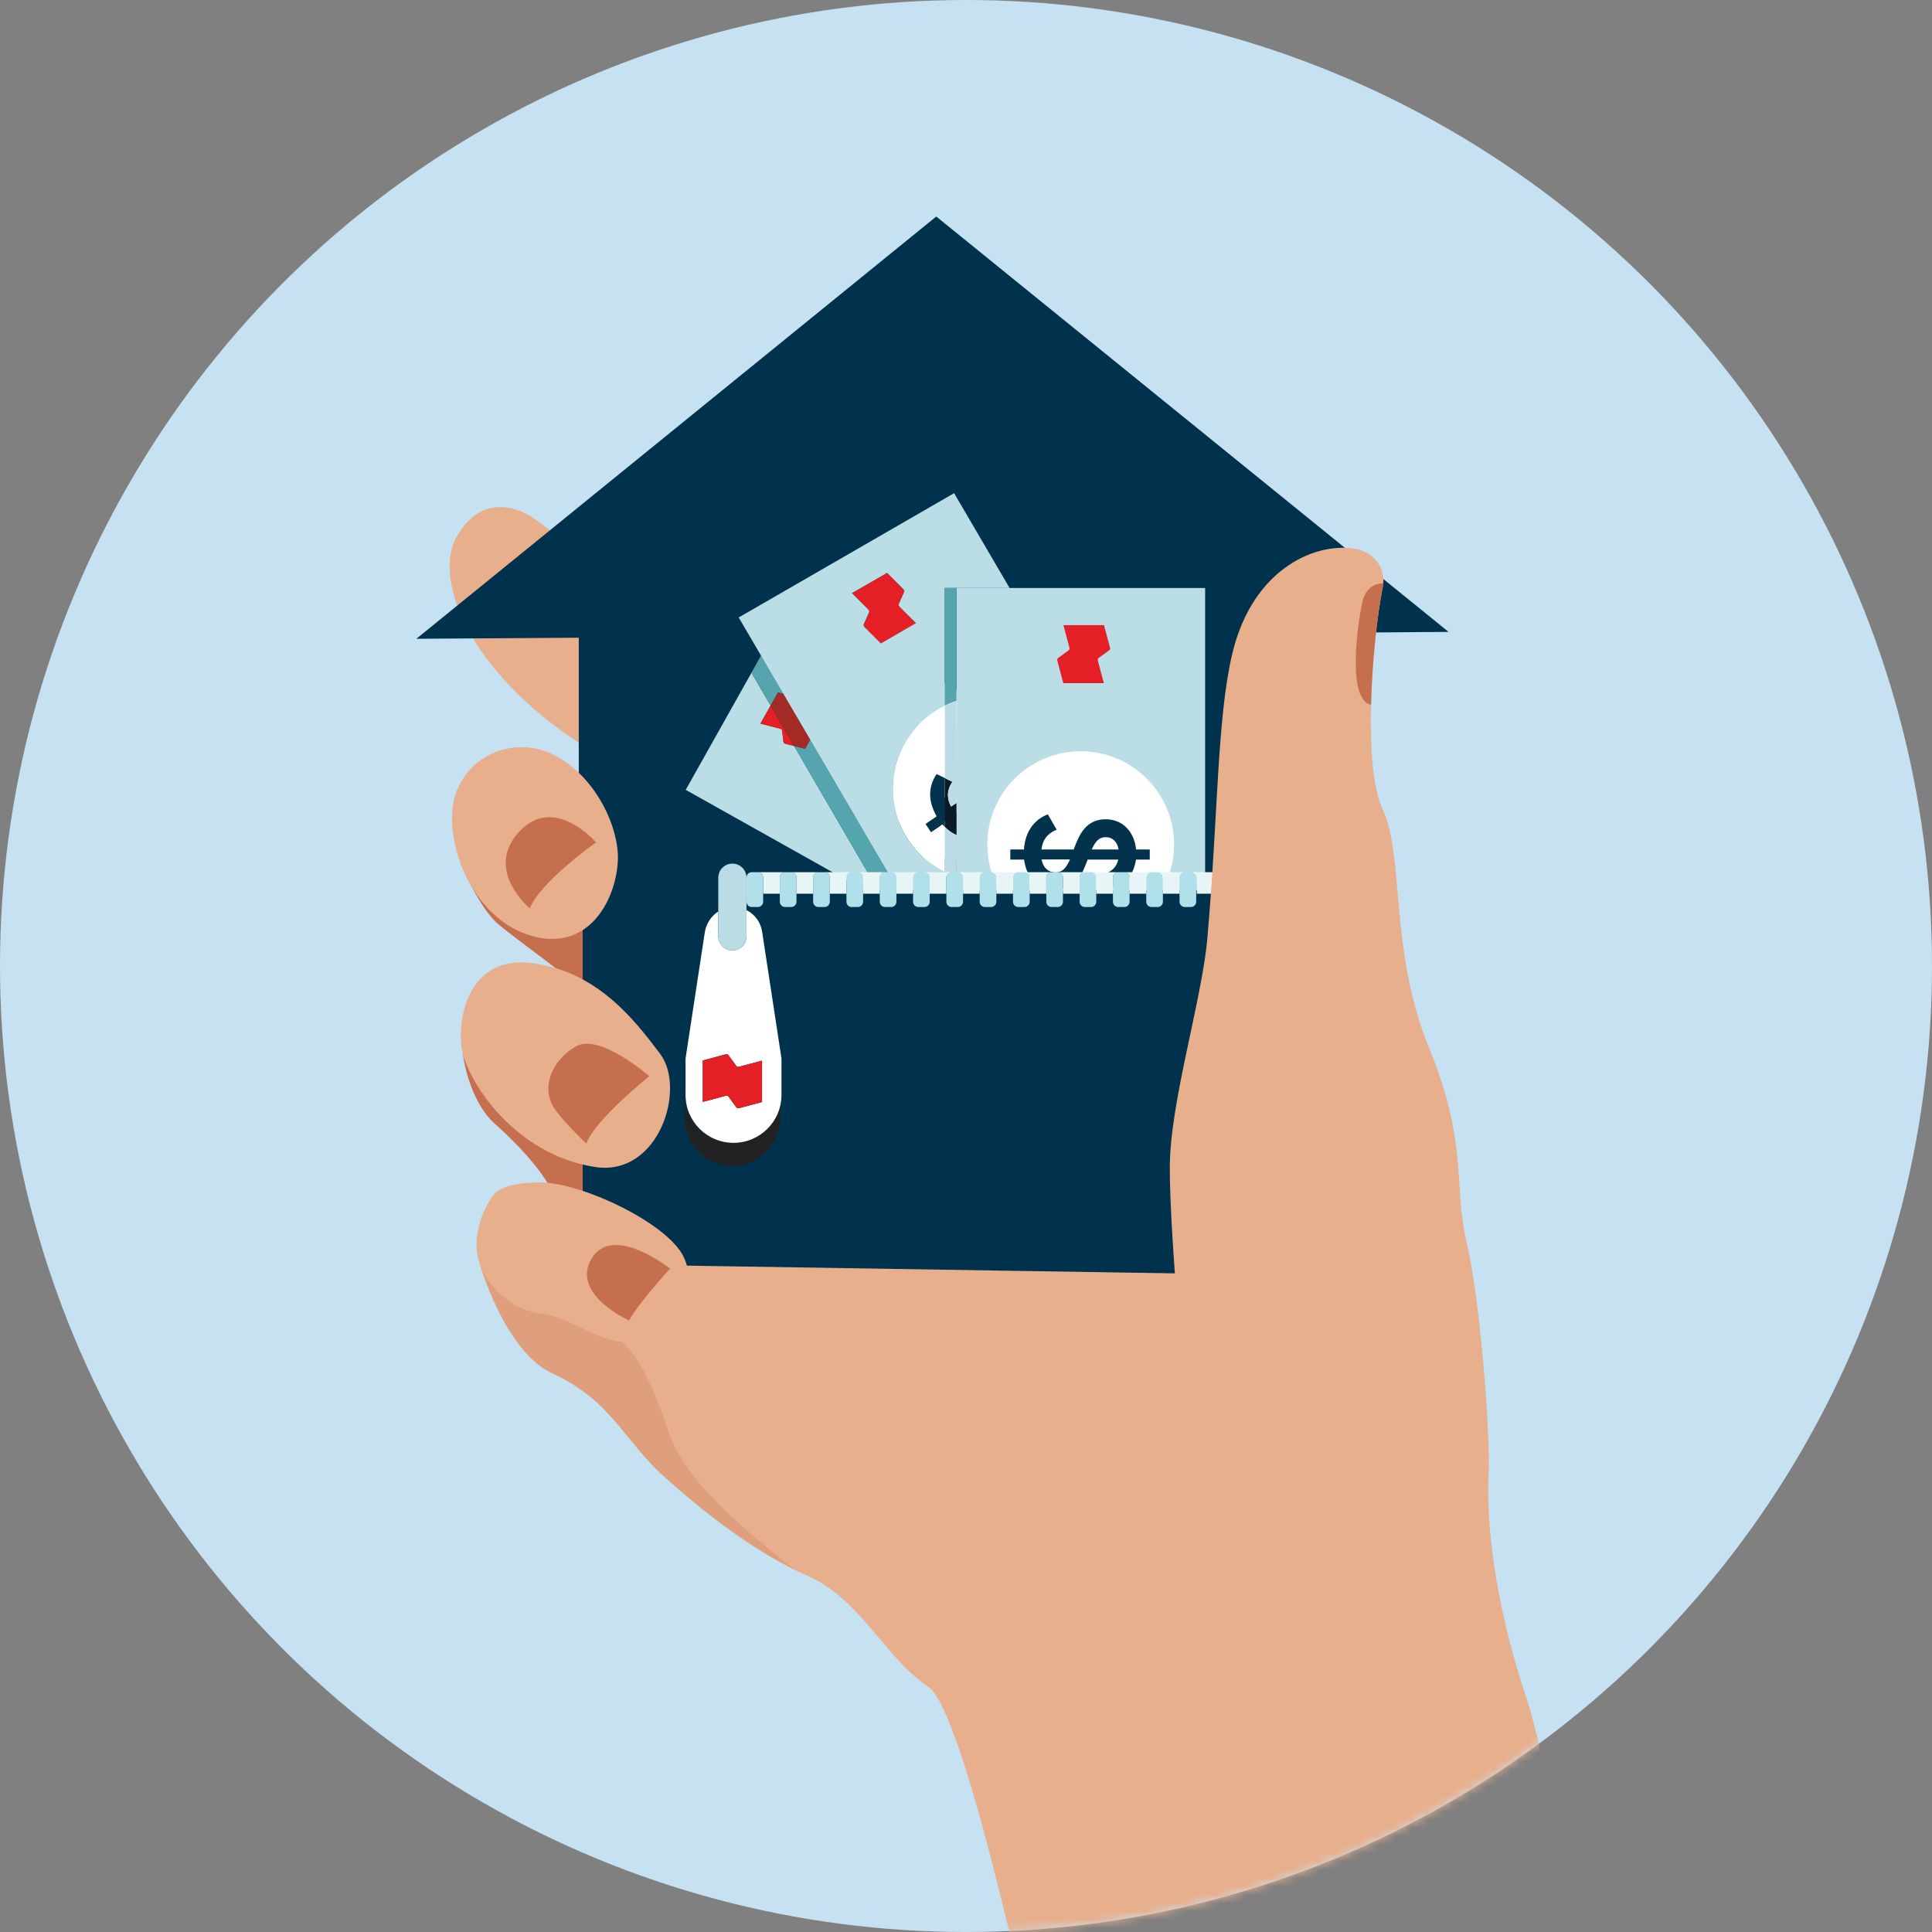 <svg width="232" height="232" viewBox="0 0 232 232" fill="none" xmlns="http://www.w3.org/2000/svg">
<rect x="0" y="0" width="232" height="232" fill="#808080" stroke="none"/>
<g clip-path="url(#clip0_381_10100)">
<circle cx="116" cy="116" r="116" fill="#C6E1F1"/>
<mask id="mask0_381_10100" style="mask-type:alpha" maskUnits="userSpaceOnUse" x="0" y="0" width="232" height="232">
<circle cx="116" cy="116" r="116" fill="#C6E1F1"/>
</mask>
<g mask="url(#mask0_381_10100)">
<path d="M73.688 68.606C73.688 68.606 67.207 64.681 64.778 62.731C62.35 60.781 57.741 59.161 54.789 64.559C51.837 69.957 57.029 81.906 71.482 90.376L73.688 68.606Z" fill="#E8AF8C"/>
<path d="M73.688 68.606C73.688 68.606 70.832 66.877 68.203 65.141C68.203 65.141 67.855 79.894 65.842 86.552C67.535 87.877 69.413 89.163 71.485 90.376L73.691 68.606H73.688Z" fill="#E8AF8C"/>
<path d="M69.501 71.387V161.774H156.953L152.797 71.387" fill="#00324D"/>
<path d="M50 76.706L112.43 26L173.949 75.881" fill="#00324D"/>
<path d="M123.14 87.547L98.298 73.611L95.233 71.89L92.468 76.813L85.1 89.938L82.343 94.847L103.848 106.908L105.44 106.903L95.355 89.573L94.359 89.319C94.255 89.288 94.181 89.265 94.127 89.203C94.088 89.152 94.077 89.076 94.071 89.002L93.93 87.801C93.921 87.73 93.913 87.651 93.873 87.6C93.819 87.538 93.746 87.516 93.641 87.484L91.32 86.891L92.536 84.726L90.237 80.775L91.399 78.704L94.096 83.316L95.736 83.734C95.841 83.765 95.914 83.785 95.968 83.85C96.008 83.901 96.019 83.98 96.025 84.054L96.169 85.258C96.174 85.331 96.186 85.41 96.225 85.458C96.279 85.52 96.353 85.543 96.457 85.574L98.776 86.165L97.3 88.796L107.872 106.877L106.087 106.9L112.285 106.877L123.14 87.544V87.547Z" fill="#BBDDE6"/>
<path d="M98.776 86.171L96.458 85.58C96.353 85.549 96.279 85.526 96.226 85.464C96.186 85.416 96.178 85.337 96.169 85.263L96.025 84.059C96.016 83.989 96.005 83.907 95.968 83.856C95.918 83.791 95.841 83.771 95.737 83.74L94.097 83.322L97.297 88.796L98.773 86.165L98.776 86.171Z" fill="#E41F26"/>
<path d="M91.319 86.899L93.641 87.493C93.745 87.524 93.822 87.546 93.873 87.609C93.912 87.657 93.921 87.736 93.929 87.809L94.07 89.01C94.079 89.081 94.087 89.16 94.127 89.211C94.181 89.273 94.254 89.296 94.359 89.327L95.354 89.581L92.535 84.74L91.319 86.905V86.899Z" fill="#E41F26"/>
<path d="M94.1 83.327L91.399 78.712L90.237 80.787L92.536 84.735L93.424 83.155L94.1 83.327Z" fill="#55A5AF"/>
<path d="M97.3 88.802L96.675 89.915L95.352 89.579L105.437 106.908L106.087 106.905L107.871 106.883L97.3 88.802Z" fill="#55A5AF"/>
<path d="M97.3 88.801L94.1 83.327L93.424 83.155L92.536 84.735L95.352 89.579L96.675 89.915L97.3 88.801Z" fill="#A42A25"/>
<path d="M113.097 93.976C112.761 94.578 112.919 95.098 113.51 95.918L114.907 93.431C114.14 93.151 113.456 93.332 113.097 93.976Z" fill="white"/>
<path d="M103.865 91.84C101.193 96.602 102.887 102.624 107.648 105.297C109.175 106.154 110.829 106.558 112.463 106.561L115.387 101.355C114.457 103.014 112.684 103.393 110.939 102.678L110.224 103.949L109.294 103.427L110.001 102.169C108.468 101.177 107.761 99.727 107.99 98.145L109.865 98.125C109.729 99.103 110.035 99.931 110.908 100.552L112.579 97.579C111.479 96.285 110.425 94.886 111.451 93.055C112.398 91.368 114.245 91.125 115.814 91.817L116.521 90.559L117.451 91.082L116.736 92.354C117.807 93.162 118.44 94.344 118.296 95.805L116.458 95.827C116.563 95.039 116.334 94.442 115.819 93.985L114.23 96.816C115.299 98.094 116.456 99.456 115.387 101.358L120.914 91.512C120.061 90.118 118.853 88.917 117.326 88.061C112.562 85.39 106.537 87.083 103.862 91.842L103.865 91.84Z" fill="#55A5AF"/>
<path d="M114.231 96.813L115.82 93.982C116.334 94.439 116.563 95.039 116.459 95.824L118.296 95.802C118.441 94.341 117.804 93.156 116.736 92.351L117.451 91.079L116.521 90.556L115.814 91.814C114.245 91.122 112.398 91.365 111.451 93.052C110.425 94.883 111.48 96.282 112.579 97.576L110.908 100.549C110.035 99.928 109.729 99.1 109.865 98.122L107.99 98.142C107.761 99.724 108.468 101.174 110.001 102.166L109.294 103.424L110.224 103.946L110.939 102.675C112.681 103.39 114.457 103.011 115.387 101.352C116.456 99.45 115.299 98.088 114.231 96.811V96.813ZM113.097 93.976C113.459 93.332 114.143 93.154 114.906 93.43L113.51 95.918C112.916 95.098 112.758 94.575 113.097 93.976ZM113.736 100.445C113.391 101.061 112.724 101.344 111.847 101.058L113.309 98.455C113.855 99.193 114.112 99.772 113.736 100.442V100.445Z" fill="#03324D"/>
<path d="M113.736 100.445C114.112 99.772 113.855 99.196 113.309 98.458L111.848 101.061C112.724 101.347 113.389 101.061 113.736 100.448V100.445Z" fill="white"/>
<path d="M138.309 70.607H121.234H114.847V106.883H144.716V74.592V70.607H138.309Z" fill="#BBDDE6"/>
<path d="M131.84 79.122C131.865 79.054 131.939 79.003 132.006 78.955L133.118 78.144C133.183 78.096 133.259 78.043 133.284 77.975C133.318 77.887 133.299 77.799 133.27 77.681L132.569 75.067H127.697L128.399 77.689C128.424 77.811 128.447 77.896 128.413 77.983C128.384 78.048 128.314 78.102 128.246 78.15L127.138 78.958C127.07 79.006 126.999 79.06 126.971 79.125C126.94 79.213 126.957 79.297 126.985 79.419L127.683 82.036H132.555L131.851 79.416C131.823 79.297 131.806 79.21 131.837 79.122H131.84Z" fill="#E41F26"/>
<path d="M132.782 100.524C132.001 100.524 131.571 100.971 131.088 102.011H134.325C134.175 101.101 133.618 100.524 132.782 100.524Z" fill="white"/>
<path d="M129.773 90.212C123.578 90.212 118.56 95.231 118.56 101.42C118.56 103.404 119.077 105.266 119.982 106.883H126.756C124.599 106.883 123.242 105.34 122.982 103.22H121.325V102.011H122.962C123.092 99.948 124.132 98.441 125.826 97.791L126.886 99.631C125.846 100.041 125.193 100.801 125.063 102.011H128.931C129.601 100.208 130.401 98.385 132.782 98.385C134.976 98.385 136.242 100.078 136.426 102.011H138.063V103.22H136.406C136.203 104.726 135.383 106.01 133.859 106.679L132.818 104.876C133.655 104.543 134.119 103.983 134.289 103.22H130.604C129.934 104.986 129.227 106.883 126.753 106.883H139.564C140.469 105.266 140.987 103.404 140.987 101.42C140.987 95.228 135.965 90.212 129.773 90.212Z" fill="white"/>
<path d="M130.604 103.22H134.288C134.121 103.983 133.655 104.54 132.818 104.877L133.858 106.68C135.382 106.01 136.202 104.727 136.406 103.22H138.063V102.011H136.425C136.239 100.078 134.975 98.385 132.781 98.385C130.4 98.385 129.6 100.208 128.93 102.011H125.062C125.192 100.801 125.842 100.041 126.886 99.631L125.825 97.791C124.132 98.442 123.091 99.948 122.961 102.011H121.324V103.22H122.981C123.241 105.34 124.598 106.883 126.756 106.883C129.23 106.883 129.937 104.987 130.607 103.22H130.604ZM132.781 100.524C133.618 100.524 134.175 101.101 134.325 102.011H131.087C131.571 100.971 131.998 100.524 132.781 100.524ZM126.736 104.744C125.936 104.744 125.285 104.241 125.082 103.22H128.466C128.039 104.17 127.61 104.744 126.736 104.744Z" fill="#03324D"/>
<path d="M126.736 104.743C127.61 104.743 128.04 104.167 128.466 103.22H125.082C125.286 104.243 125.939 104.743 126.736 104.743Z" fill="white"/>
<path d="M107.917 72.665C107.906 72.594 107.943 72.512 107.979 72.436L108.536 71.181C108.57 71.107 108.607 71.022 108.599 70.952C108.584 70.859 108.522 70.794 108.44 70.706L106.526 68.793L102.305 71.226L104.225 73.148C104.307 73.238 104.369 73.303 104.383 73.396C104.391 73.467 104.355 73.549 104.321 73.623L103.764 74.874C103.73 74.948 103.696 75.03 103.704 75.103C103.718 75.194 103.778 75.259 103.863 75.349L105.777 77.265L109.995 74.832L108.075 72.913C107.991 72.823 107.931 72.758 107.917 72.667V72.665Z" fill="#E41F26"/>
<path d="M114.572 59.221L88.704 74.148L92.708 80.984L107.868 106.88H113.455V104.707C109.754 102.904 107.204 99.111 107.204 94.719C107.204 90.328 109.754 86.535 113.455 84.732V70.604H121.231L114.572 59.221ZM105.773 77.263L103.859 75.346C103.774 75.256 103.715 75.191 103.701 75.1C103.692 75.03 103.726 74.948 103.76 74.872L104.317 73.62C104.351 73.546 104.388 73.464 104.379 73.394C104.365 73.303 104.303 73.238 104.221 73.145L102.301 71.223L106.523 68.79L108.437 70.703C108.519 70.794 108.581 70.859 108.595 70.949C108.603 71.02 108.567 71.104 108.533 71.178L107.976 72.436C107.942 72.509 107.902 72.591 107.914 72.664C107.928 72.758 107.987 72.823 108.072 72.91L109.992 74.829L105.773 77.263Z" fill="#BBDDE6"/>
<path d="M112.475 98.029L111.126 98.944L111.802 99.939L113.165 99.015C113.258 99.123 113.357 99.224 113.456 99.323V93.436L112.472 92.959C111.443 94.44 111.429 96.26 112.472 98.032L112.475 98.029Z" fill="#03324D"/>
<path d="M114.375 93.877L113.459 93.434V99.32C113.886 99.739 114.352 100.061 114.847 100.276V96.418L114.203 96.853C113.634 95.785 113.745 94.796 114.372 93.877H114.375Z" fill="#0C1A26"/>
<path d="M113.459 84.735C113.906 84.517 114.369 84.325 114.847 84.169V70.607H113.459V84.735Z" fill="#55A5AF"/>
<path d="M113.165 99.012L111.802 99.936L111.126 98.941L112.475 98.026C111.429 96.254 111.443 94.434 112.475 92.953L114.378 93.877C113.75 94.796 113.64 95.787 114.208 96.853L114.853 96.418V84.169C110.416 85.628 107.213 89.799 107.213 94.722C107.213 99.645 110.416 103.816 114.853 105.275V100.275C114.242 100.01 113.668 99.583 113.17 99.012H113.165Z" fill="white"/>
<path d="M113.459 105.213H114.847V103.605C114.369 103.446 113.906 103.257 113.459 103.039V105.213Z" fill="#55A5AF"/>
<path d="M113.459 104.707C113.906 104.924 114.369 105.117 114.847 105.272V100.273C114.352 100.058 113.883 99.733 113.459 99.317V104.707Z" fill="#BBDCE5"/>
<path d="M113.459 93.433L114.375 93.877C113.747 94.796 113.637 95.787 114.205 96.853L114.85 96.418V84.169C114.372 84.328 113.909 84.517 113.462 84.735V93.433H113.459Z" fill="#BBDCE5"/>
<path d="M87.947 137.235C84.766 137.235 82.188 134.658 82.188 131.478V134.256C82.188 137.436 84.766 140.013 87.947 140.013C91.128 140.013 93.706 137.436 93.706 134.256V131.478C93.706 134.658 91.128 137.235 87.947 137.235Z" fill="#222222"/>
<path d="M102.07 104.732L102.715 104.724L102.067 104.726L102.07 104.732Z" fill="#BBDCE5"/>
<path d="M95.01 104.732H94.275C93.924 104.732 93.642 105.015 93.642 105.365V108.285C93.642 108.635 93.924 108.918 94.275 108.918H95.01C95.361 108.918 95.643 108.635 95.643 108.285V105.365C95.643 105.015 95.361 104.732 95.01 104.732Z" fill="#B0E0E9"/>
<path d="M99.011 104.732H98.276C97.925 104.732 97.643 105.015 97.643 105.365V108.285C97.643 108.635 97.925 108.918 98.276 108.918H99.011C99.362 108.918 99.644 108.635 99.644 108.285V105.365C99.644 105.015 99.362 104.732 99.011 104.732Z" fill="#B0E0E9"/>
<path d="M103.011 104.732H102.276C101.925 104.732 101.643 105.015 101.643 105.365V108.285C101.643 108.635 101.925 108.918 102.276 108.918H103.011C103.362 108.918 103.644 108.635 103.644 108.285V105.365C103.644 105.015 103.362 104.732 103.011 104.732Z" fill="#B0E0E9"/>
<path d="M107.012 104.732H106.277C105.926 104.732 105.644 105.015 105.644 105.365V108.285C105.644 108.635 105.926 108.918 106.277 108.918H107.012C107.363 108.918 107.645 108.635 107.645 108.285V105.365C107.645 105.015 107.363 104.732 107.012 104.732Z" fill="#B0E0E9"/>
<path d="M111.01 104.732H110.275C109.924 104.732 109.642 105.015 109.642 105.365V108.285C109.642 108.635 109.924 108.918 110.275 108.918H111.01C111.361 108.918 111.643 108.635 111.643 108.285V105.365C111.643 105.015 111.361 104.732 111.01 104.732Z" fill="#B0E0E9"/>
<path d="M115.011 104.732H114.276C113.925 104.732 113.643 105.015 113.643 105.365V108.285C113.643 108.635 113.925 108.918 114.276 108.918H115.011C115.362 108.918 115.644 108.635 115.644 108.285V105.365C115.644 105.015 115.362 104.732 115.011 104.732Z" fill="#B0E0E9"/>
<path d="M119.012 104.732H118.277C117.926 104.732 117.644 105.015 117.644 105.365V108.285C117.644 108.635 117.926 108.918 118.277 108.918H119.012C119.363 108.918 119.645 108.635 119.645 108.285V105.365C119.645 105.015 119.363 104.732 119.012 104.732Z" fill="#B0E0E9"/>
<path d="M123.013 104.732H122.278C121.927 104.732 121.645 105.015 121.645 105.365V108.285C121.645 108.635 121.927 108.918 122.278 108.918H123.013C123.364 108.918 123.646 108.635 123.646 108.285V105.365C123.646 105.015 123.364 104.732 123.013 104.732Z" fill="#B0E0E9"/>
<path d="M127.011 104.732H126.276C125.925 104.732 125.643 105.015 125.643 105.365V108.285C125.643 108.635 125.925 108.918 126.276 108.918H127.011C127.362 108.918 127.644 108.635 127.644 108.285V105.365C127.644 105.015 127.362 104.732 127.011 104.732Z" fill="#B0E0E9"/>
<path d="M131.011 104.732H130.276C129.925 104.732 129.643 105.015 129.643 105.365V108.285C129.643 108.635 129.925 108.918 130.276 108.918H131.011C131.362 108.918 131.644 108.635 131.644 108.285V105.365C131.644 105.015 131.362 104.732 131.011 104.732Z" fill="#B0E0E9"/>
<path d="M135.012 104.732H134.277C133.926 104.732 133.644 105.015 133.644 105.365V108.285C133.644 108.635 133.926 108.918 134.277 108.918H135.012C135.363 108.918 135.645 108.635 135.645 108.285V105.365C135.645 105.015 135.363 104.732 135.012 104.732Z" fill="#B0E0E9"/>
<path d="M139.013 104.732H138.278C137.927 104.732 137.645 105.015 137.645 105.365V108.285C137.645 108.635 137.927 108.918 138.278 108.918H139.013C139.364 108.918 139.646 108.635 139.646 108.285V105.365C139.646 105.015 139.364 104.732 139.013 104.732Z" fill="#B0E0E9"/>
<path d="M143.011 104.732H142.276C141.925 104.732 141.643 105.015 141.643 105.365V108.285C141.643 108.635 141.925 108.918 142.276 108.918H143.011C143.362 108.918 143.644 108.635 143.644 108.285V105.365C143.644 105.015 143.362 104.732 143.011 104.732Z" fill="#B0E0E9"/>
<path d="M145.646 107.318V108.282C145.646 108.632 145.929 108.915 146.28 108.915H147.015C147.366 108.915 147.648 108.632 147.648 108.282V105.363C147.648 105.012 147.366 104.729 147.015 104.729H146.28C145.929 104.729 145.646 105.012 145.646 105.363V107.318Z" fill="#B0E0E9"/>
<path d="M149.645 107.318V108.282C149.645 108.632 149.927 108.915 150.278 108.915H151.013C151.364 108.915 151.646 108.632 151.646 108.282V105.363C151.646 105.012 151.364 104.729 151.013 104.729H150.278C149.927 104.729 149.645 105.012 149.645 105.363V107.318Z" fill="#B0E0E9"/>
<path d="M153.645 107.318V108.282C153.645 108.632 153.927 108.915 154.278 108.915H155.013C155.364 108.915 155.646 108.632 155.646 108.282V105.363C155.646 105.012 155.364 104.729 155.013 104.729H154.278C153.927 104.729 153.645 105.012 153.645 105.363V107.318Z" fill="#B0E0E9"/>
<path d="M157.646 107.318V108.282C157.646 108.632 157.928 108.915 158.279 108.915H159.014C159.365 108.915 159.647 108.632 159.647 108.282V105.363C159.647 105.012 159.365 104.729 159.014 104.729H158.279C157.928 104.729 157.646 105.012 157.646 105.363V107.318Z" fill="#B0E0E9"/>
<path d="M89.643 112.433C89.643 113.369 88.886 114.126 87.95 114.126C87.014 114.126 86.256 113.369 86.256 112.433V109.452C85.402 109.997 84.794 110.913 84.633 111.967L82.323 127.104V131.478C82.323 134.658 84.902 137.235 88.083 137.235C91.264 137.235 93.842 134.658 93.842 131.478V127.104L91.515 111.863C91.34 110.721 90.622 109.783 89.646 109.291V112.433H89.643ZM91.507 127.361V132.332L88.835 133.047C88.713 133.075 88.626 133.095 88.535 133.061C88.467 133.033 88.413 132.959 88.365 132.892L87.54 131.758C87.492 131.69 87.438 131.617 87.37 131.589C87.282 131.555 87.192 131.577 87.07 131.603L84.39 132.318V127.344L87.062 126.629C87.184 126.601 87.274 126.581 87.362 126.615C87.43 126.643 87.486 126.719 87.534 126.787L88.363 127.92C88.411 127.988 88.464 128.065 88.532 128.09C88.623 128.124 88.71 128.104 88.832 128.076L91.51 127.358L91.507 127.361Z" fill="white"/>
<path d="M88.53 128.093C88.462 128.068 88.408 127.991 88.36 127.923L87.532 126.79C87.484 126.722 87.427 126.646 87.359 126.618C87.272 126.584 87.181 126.604 87.06 126.632L84.388 127.347V132.321L87.068 131.606C87.192 131.58 87.28 131.558 87.368 131.592C87.436 131.62 87.489 131.693 87.537 131.761L88.363 132.894C88.411 132.962 88.465 133.036 88.533 133.064C88.62 133.098 88.711 133.078 88.832 133.05L91.504 132.335V127.364L88.827 128.082C88.705 128.11 88.618 128.13 88.527 128.096L88.53 128.093Z" fill="#E41F26"/>
<path d="M143.644 105.365V104.732H143.011C143.361 104.732 143.644 105.015 143.644 105.365Z" fill="#E8F5F7"/>
<path d="M102.275 104.732H99.01C99.36 104.732 99.643 105.015 99.643 105.365V107.321H101.642V105.365C101.642 105.015 101.925 104.732 102.275 104.732Z" fill="#E8F5F7"/>
<path d="M106.276 104.732H103.011C103.361 104.732 103.644 105.015 103.644 105.365V107.321H105.643V105.365C105.643 105.015 105.926 104.732 106.276 104.732Z" fill="#E8F5F7"/>
<path d="M98.275 104.732H95.01C95.36 104.732 95.643 105.015 95.643 105.365V107.321H97.642V105.365C97.642 105.015 97.925 104.732 98.275 104.732Z" fill="#E8F5F7"/>
<path d="M110.274 104.732H107.009C107.359 104.732 107.642 105.015 107.642 105.365V107.321H109.641V105.365C109.641 105.015 109.924 104.732 110.274 104.732Z" fill="#E8F5F7"/>
<path d="M122.277 104.732H119.012C119.362 104.732 119.645 105.015 119.645 105.365V107.321H121.644V105.365C121.644 105.015 121.927 104.732 122.277 104.732Z" fill="#E8F5F7"/>
<path d="M114.275 104.732H111.01C111.36 104.732 111.643 105.015 111.643 105.365V107.321H113.642V105.365C113.642 105.015 113.925 104.732 114.275 104.732Z" fill="#E8F5F7"/>
<path d="M118.276 104.732H115.011C115.361 104.732 115.644 105.015 115.644 105.365V107.321H117.643V105.365C117.643 105.015 117.926 104.732 118.276 104.732Z" fill="#E8F5F7"/>
<path d="M126.275 104.732H123.01C123.36 104.732 123.643 105.015 123.643 105.365V107.321H125.642V105.365C125.642 105.015 125.925 104.732 126.275 104.732Z" fill="#E8F5F7"/>
<path d="M130.275 104.732H127.01C127.36 104.732 127.643 105.015 127.643 105.365V107.321H129.642V105.365C129.642 105.015 129.925 104.732 130.275 104.732Z" fill="#E8F5F7"/>
<path d="M138.277 104.732H135.012C135.362 104.732 135.645 105.015 135.645 105.365V107.321H137.644V105.365C137.644 105.015 137.927 104.732 138.277 104.732Z" fill="#E8F5F7"/>
<path d="M134.276 104.732H131.011C131.361 104.732 131.644 105.015 131.644 105.365V107.321H133.643V105.365C133.643 105.015 133.926 104.732 134.276 104.732Z" fill="#E8F5F7"/>
<path d="M142.275 104.732H139.01C139.36 104.732 139.643 105.015 139.643 105.365V107.321H141.642V105.365C141.642 105.015 141.925 104.732 142.275 104.732Z" fill="#E8F5F7"/>
<path d="M146.347 104.732H143.081C143.432 104.732 143.714 105.015 143.714 105.365V107.321H145.713V105.365C145.713 105.015 145.996 104.732 146.347 104.732Z" fill="#E8F5F7"/>
<path d="M148.278 107.01H149.013C149.364 107.01 149.646 106.728 149.646 106.377V103.458C149.646 103.107 149.364 102.825 149.013 102.825H148.278C147.927 102.825 147.645 103.107 147.645 103.458V106.377C147.645 106.728 147.927 107.01 148.278 107.01Z" fill="#E8F5F7"/>
<path d="M152.276 107.01H153.011C153.362 107.01 153.644 106.728 153.644 106.377V103.458C153.644 103.107 153.362 102.825 153.011 102.825H152.276C151.925 102.825 151.643 103.107 151.643 103.458V106.377C151.643 106.728 151.925 107.01 152.276 107.01Z" fill="#E8F5F7"/>
<path d="M156.277 107.01H157.012C157.363 107.01 157.645 106.728 157.645 106.377V103.458C157.645 103.107 157.363 102.825 157.012 102.825H156.277C155.926 102.825 155.644 103.107 155.644 103.458V106.377C155.644 106.728 155.926 107.01 156.277 107.01Z" fill="#E8F5F7"/>
<path d="M91.88 104.732H91.009C91.359 104.732 91.642 105.015 91.642 105.365V107.321H93.641V105.365C93.641 105.015 93.924 104.732 94.275 104.732H91.88Z" fill="#E8F5F7"/>
<path d="M91.009 104.732H90.274C90.186 104.732 90.104 104.749 90.028 104.783C89.875 104.848 89.757 104.97 89.692 105.12C89.66 105.196 89.641 105.278 89.641 105.365V108.285C89.641 108.635 89.923 108.918 90.274 108.918H91.009C91.097 108.918 91.179 108.901 91.255 108.867C91.331 108.836 91.399 108.788 91.456 108.731C91.512 108.675 91.56 108.607 91.591 108.531C91.623 108.454 91.642 108.372 91.642 108.285V105.365C91.642 105.015 91.36 104.732 91.009 104.732Z" fill="#B0E0E9"/>
<path d="M87.948 103.704C87.713 103.704 87.49 103.752 87.289 103.836C87.187 103.879 87.091 103.933 87 103.992C86.955 104.023 86.913 104.054 86.87 104.091C86.746 104.195 86.636 104.317 86.542 104.45C86.48 104.54 86.429 104.636 86.387 104.738C86.322 104.891 86.279 105.054 86.262 105.224C86.257 105.281 86.254 105.34 86.254 105.396V112.433C86.254 113.369 87.012 114.126 87.948 114.126C88.883 114.126 89.641 113.369 89.641 112.433V105.396C89.641 104.461 88.883 103.704 87.948 103.704Z" fill="#BBDCE5"/>
<path d="M55.276 103.599C55.276 103.599 57.53 109.051 59.857 111.003C62.184 112.954 68.605 117.455 69.973 119.03V107.477L55.276 103.599Z" fill="#C66F4E"/>
<path d="M55.581 126.538C55.581 126.538 56.206 132.112 59.5 135.022C62.794 137.933 65.96 141.607 66.597 143.888C67.23 146.169 69.973 146.42 69.973 146.42V131.854L55.581 126.536V126.538Z" fill="#C66F4E"/>
<path d="M57.558 151.583C57.558 151.583 60.535 162.257 66.345 164.928C73.442 168.189 74.96 173.033 79.775 177.34C84.591 181.647 90.672 186.46 97.009 189.244C103.345 192.03 106.384 199.234 111.454 202.529C116.524 205.822 126.906 258 126.906 258H155.197L160.826 153.225L57.558 151.586V151.583Z" fill="#E8AF8C"/>
<path opacity="0.25" d="M80.465 172.443C79.634 170.159 77.576 163.467 74.672 161.119C70.962 160.709 68.567 158.131 64.889 157.693C61.434 157.281 58.516 154.511 57.555 151.583C57.555 151.592 60.532 162.257 66.342 164.925C73.439 168.187 74.957 173.031 79.773 177.337C80.502 177.99 81.266 178.657 82.052 179.324C85.665 182.439 88.461 184.425 91.843 186.525C93.03 187.246 94.24 187.916 95.462 188.518C86.725 181.746 81.995 176.654 80.465 172.443Z" fill="#C66F4E"/>
<path d="M133.799 256.731L193.223 257.997C193.223 257.997 187.237 215.696 183.259 203.792C179.281 191.889 178.483 182.263 178.749 177.196C179.015 172.129 177.689 155.667 176.097 149.079C174.505 142.494 176.363 137.427 171.587 125.775C166.812 114.123 168.669 102.725 166.017 97.152C163.736 92.359 164.595 78.014 166.06 70.386C166.444 68.383 165.124 66.453 163.049 65.978C158.462 64.926 150.472 67.939 147.97 78.528C146.126 86.323 146.282 98.045 144.973 112.75C144.308 120.202 140.472 132.436 140.472 140.225C140.472 149.413 142.609 170.357 142.609 170.357L133.799 256.731Z" fill="#E8AF8C"/>
<path d="M145.063 170.36C145.063 170.36 144.32 178.372 148.476 181.297C152.632 184.222 143.913 185.971 141.792 181.297C139.672 176.622 137.313 174.096 137.313 174.096L145.063 170.36Z" fill="#E8AF8C"/>
<path d="M163.591 72.311C163.06 74.73 161.677 84.017 164.637 84.633C164.762 79.552 165.336 74.154 166.059 70.389C166.082 70.273 166.096 70.16 166.108 70.045C166.091 70.045 164.12 69.9 163.591 72.308V72.311Z" fill="#C66F4E"/>
<path d="M66.475 90.638C62.257 88.522 57.077 90.183 55.075 94.456C55.01 94.598 54.945 94.742 54.883 94.892C52.83 99.834 56.11 109.723 63.255 112.196C70.4 114.669 73.917 108.366 74.191 103.424C74.409 99.529 71.627 93.221 66.475 90.638Z" fill="#E8AF8C"/>
<path d="M71.57 101.163C71.57 101.163 64.985 105.781 63.613 109.067C63.613 109.067 58.041 104.464 62.381 99.837C66.602 95.341 71.573 101.163 71.573 101.163H71.57Z" fill="#C66F4E"/>
<path d="M79.267 126.538C76.165 122.452 71.765 116.661 63.857 115.647C55.952 114.632 54.702 122.992 55.578 126.538C56.458 130.085 61.768 138.592 71.409 140.129C79.122 141.358 82.442 130.724 79.264 126.538H79.267Z" fill="#E8AF8C"/>
<path d="M77.974 129.232C77.974 129.232 71.437 134.452 70.408 137.326C70.408 137.326 67.683 134.762 66.56 133.084C64.883 130.583 66.337 127.225 69.184 125.637C72.034 124.049 77.974 129.232 77.974 129.232Z" fill="#C66F4E"/>
<path d="M59.248 143.509C59.248 143.509 57.221 146.041 57.221 149.588C57.221 153.135 60.65 157.188 64.891 157.693C69.133 158.199 71.666 161.551 76.481 161.141C81.296 160.731 84.084 154.907 82.057 150.854C80.029 146.802 69.775 141.989 64.891 141.989C60.008 141.989 59.248 143.509 59.248 143.509Z" fill="#E8AF8C"/>
<path d="M80.465 152.338C80.465 152.338 76.744 156.388 75.542 158.564C75.542 158.564 68.488 155.413 71.038 151.137C73.591 146.861 80.462 152.338 80.462 152.338H80.465Z" fill="#C66F4E"/>
</g>
</g>
<defs>
<clipPath id="clip0_381_10100">
<rect width="232" height="232" fill="white"/>
</clipPath>
</defs>
</svg>